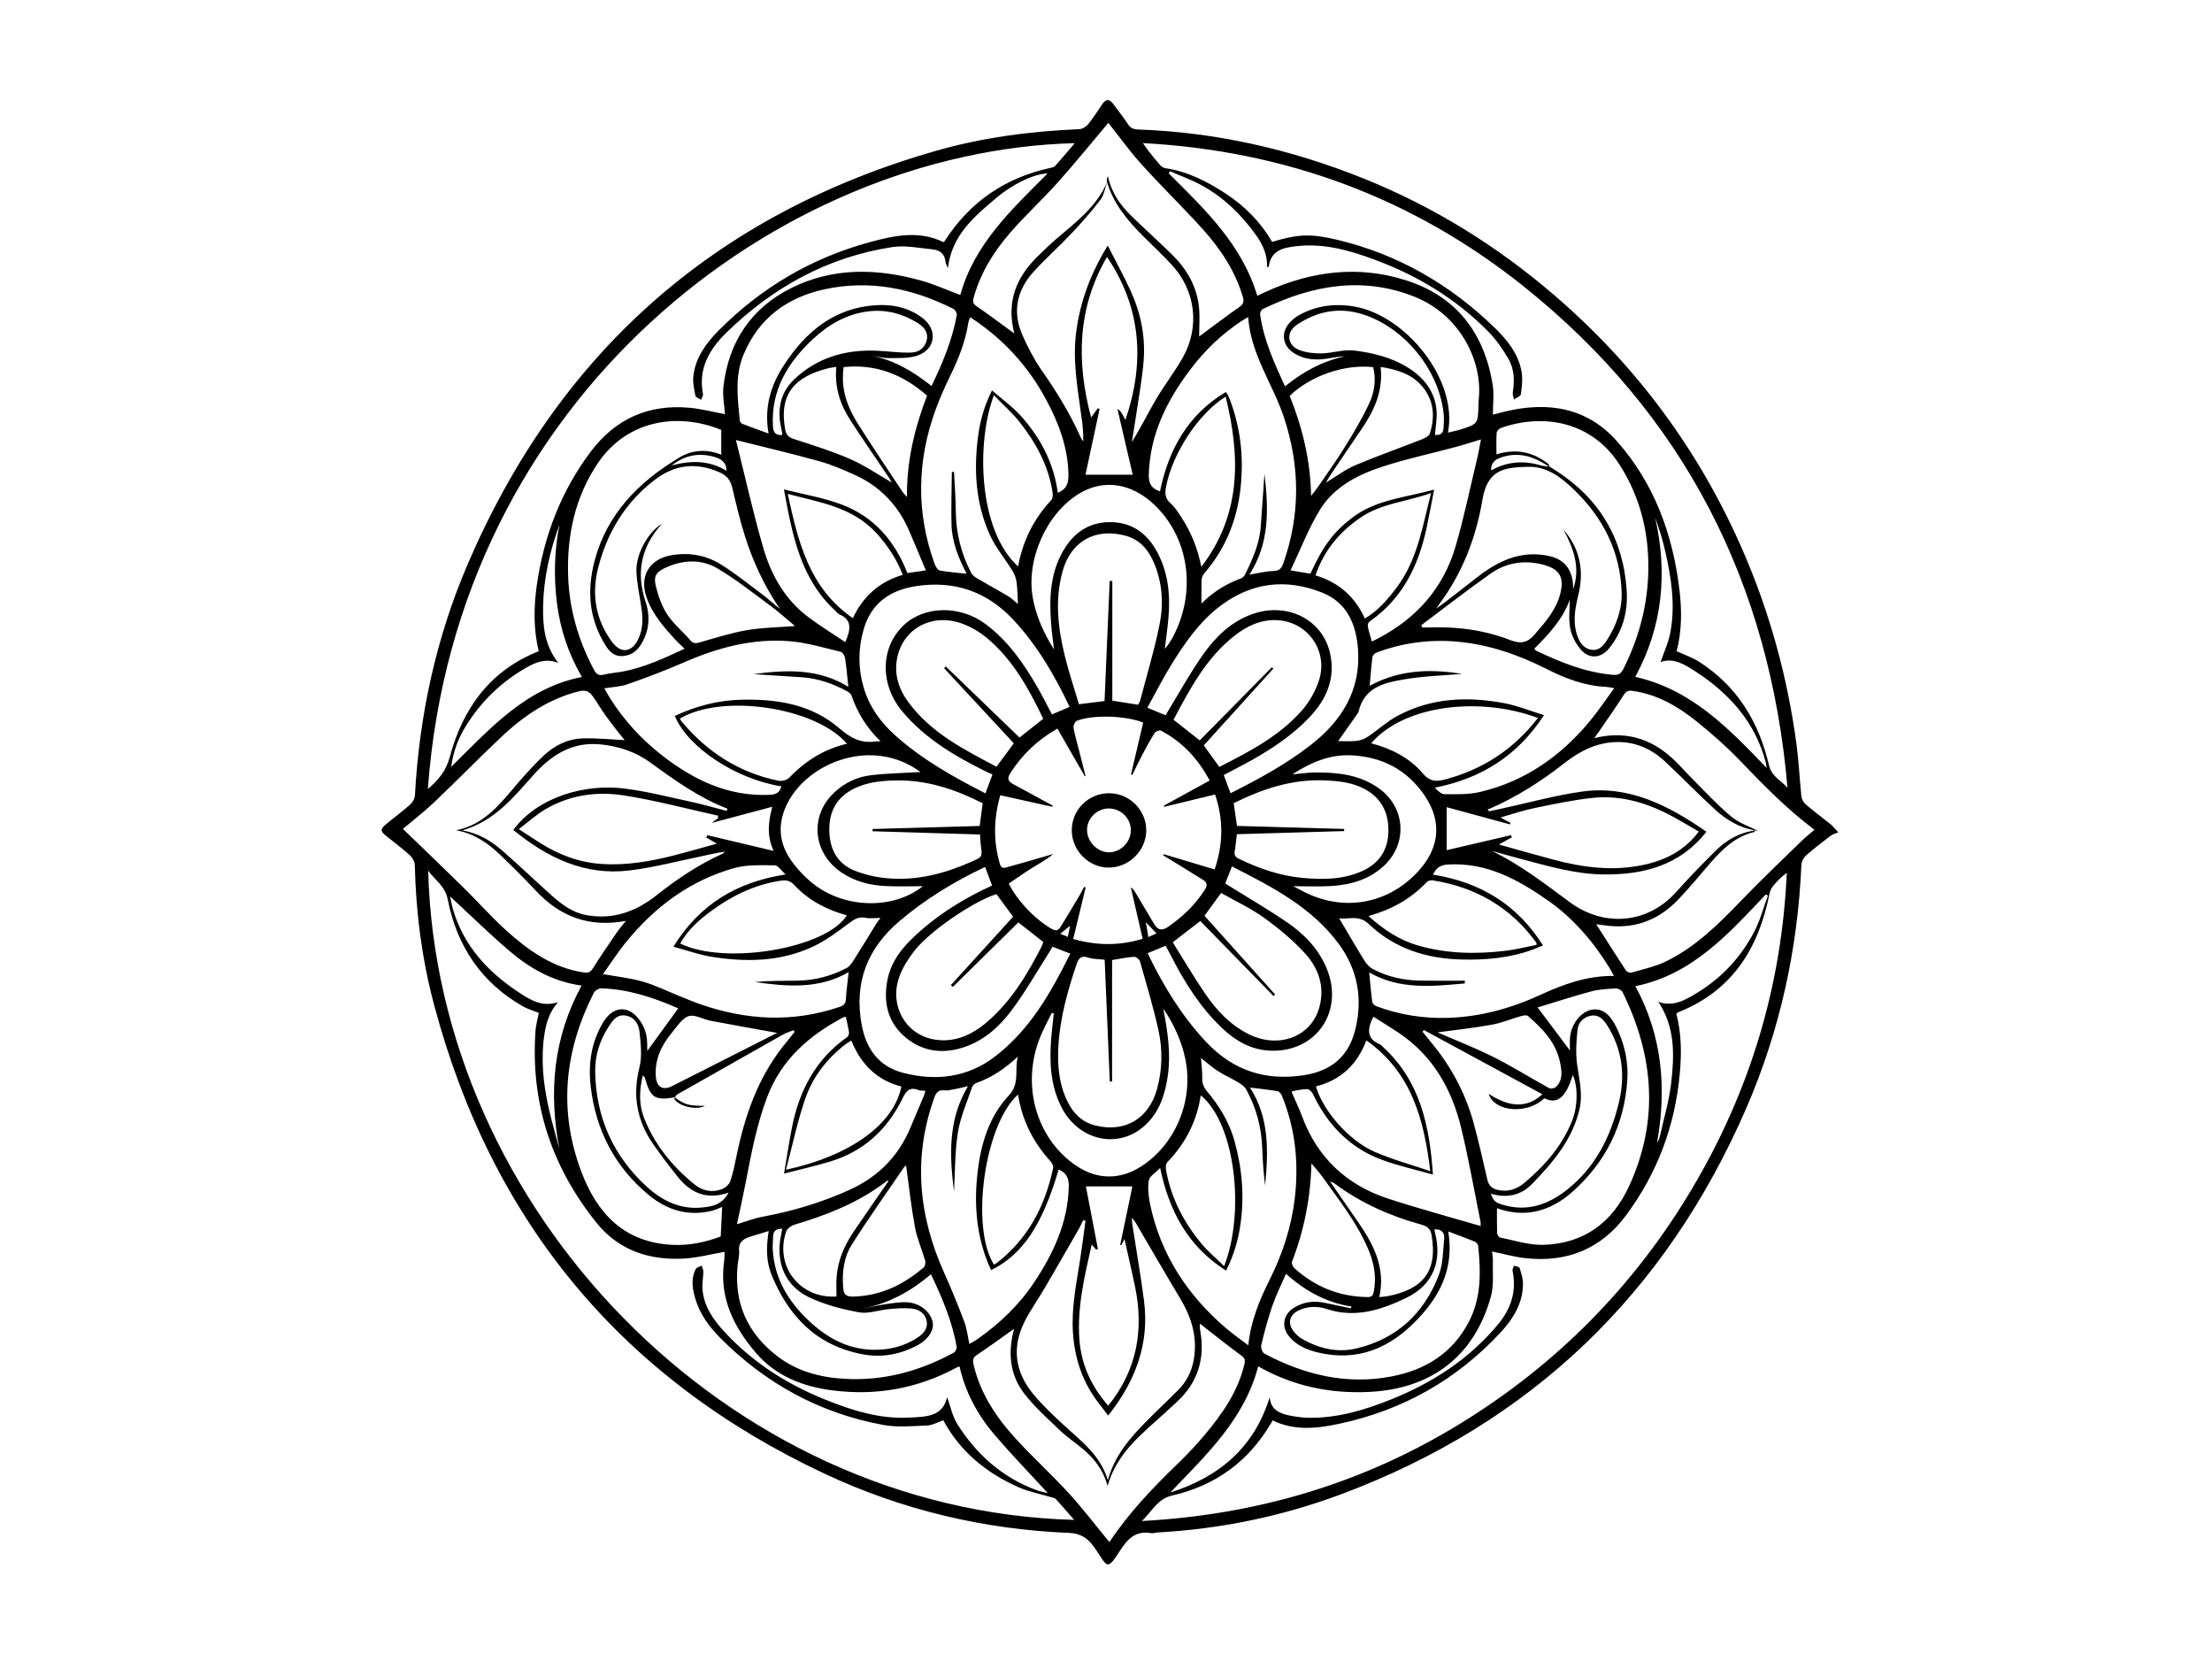 <?xml version="1.0" encoding="UTF-8"?><svg id="a" xmlns="http://www.w3.org/2000/svg" viewBox="0 0 800 600.7"><path d="M664.86,301.01c-1.06,.42-1.96,.58-2.61,1.08-3.06,2.33-6.14,4.67-9.03,7.21-.89,.78-1.67,2.21-1.72,3.37-1.32,30.52-7.76,59.96-19.88,87.93-29.15,67.25-77.97,114.16-146.79,139.82-21.22,7.91-43.25,12.45-65.91,13.72-.92,.05-1.86,.4-2.73,.25-5.49-.95-8.4,2.12-11.11,6.34-4.66,7.27-4.54,5.94-8.46,.04-2.48-3.72-4.78-6.24-10.15-6.46-30.69-1.28-60.23-8.28-88.03-21.3-73.53-34.42-120.61-91.23-141.45-169.66-4.39-16.5-6.59-33.41-6.97-50.53-.03-1.23-.89-2.74-1.83-3.59-2.71-2.46-5.67-4.65-8.53-6.95-2.15-1.72-2.19-2.43,0-4.26,2.82-2.35,5.8-4.51,8.53-6.95,.92-.82,1.81-2.2,1.87-3.37,1.57-28.98,7.65-57.04,19.07-83.64,32.78-76.39,89.15-126.47,169.19-149.47,16.97-4.88,34.42-7.13,52.07-7.89,1.11-.05,2.48-.94,3.22-1.86,1.84-2.27,3.4-4.77,5.06-7.2,1.24-1.82,2.51-1.99,3.88-.14,1.79,2.44,3.69,4.81,5.34,7.33,.91,1.38,1.91,1.93,3.56,1.99,28.3,.97,55.49,7.19,81.7,17.72,25.39,10.2,48.34,24.44,69.08,42.29,29.69,25.54,52.4,56.25,68.03,92.14,9.81,22.52,16.25,46.01,19.49,70.35,.82,6.17,1.09,12.42,1.75,18.62,.11,1.02,.74,2.23,1.53,2.9,2.92,2.5,6.02,4.8,9.03,7.22,.68,.54,1.22,1.26,2.81,2.94Zm-420.76,95.78c-7.24,1.26-8.84,.22-10.88-7.05-.08-.28-.41-.49-.73-.87-1.3,5.33-1.48,10.46,.43,15.36,3.79,9.69,10.22,17.5,18.2,24.03,2.83,2.32,6.3,3.1,9.82,1.81,1.26-.46,2.71-1.66,3.14-2.85,1.06-2.99,1.66-6.16,2.31-9.29,2.93-14.2,7.53-27.69,16.6-39.29,1.44-1.85,2.93-3.66,4.39-5.49l-.4-.62c-1.29,.53-2.65,.93-3.85,1.61-12.75,7.18-25.48,14.39-38.2,21.62-.38,.21-.59,.71-.88,1.08l.06-.04Zm316.22-228.03c-1.02-.6-2.02-1.24-3.06-1.81-4.82-2.62-9.81-3.32-15.02-1.28-1.95,.76-3,2.12-2.97,4.45,5.85-3.27,11.78-3.66,17.94-1.84,1.01,.3,2.12,.29,3.18,.43,.8,.51,1.61,1.01,2.4,1.52,15.82,10.19,24.37,24.74,25.53,43.46,.47,7.6-1.5,14.77-6.41,20.81-2.94,3.61-7.22,3.89-10.21,.37-1.81-2.13-3.3-4.95-3.81-7.67-.65-3.49-.16-7.2-.16-10.34-2.38,6.77-7.44,12.39-12.81,17.69,.27,.38,.34,.59,.48,.66,8.86,4.25,17.88,7.93,27.84,8.81,2.16,.19,3.02-.39,3.92-2.19,5.22-10.46,8.35-21.44,8.9-33.16,.69-14.6-2.44-28.29-10.31-40.61-10.07-15.76-27.72-18.66-42.87-13.32-.68,.24-1.55,1.12-1.59,1.75-.18,2.62-.08,5.25-.08,7.81,6.95-2.13,13.04-1.04,18.84,3.52,.21,.16,.19,.61,.26,.94Zm-159.94-102.97c-.04-.27-.12-.53-.1-.79,.02-.27,.14-.53,.39-1.38,1.32,6.1,4.45,10.48,8.35,14.31,4.91,4.82,10.06,9.39,14.96,14.22,5.29,5.22,8.89,11.46,9.65,18.96,.36,3.56,.06,7.18,.06,10.58,4.9-3.62,9.61-7.24,14.47-10.62,1.58-1.1,1.86-1.99,1.31-3.81-2.81-9.34-8.06-17.27-14.47-24.38-7.19-7.97-14.91-15.45-22.11-23.41-4.41-4.88-8.25-10.26-12.05-15.04-5.99,7.08-11.91,14.41-18.18,21.43-5.62,6.29-11.88,12.01-17.39,18.38-5.96,6.89-10.75,14.58-13.17,23.56-.43,1.6,0,2.2,1.25,3.05,3.71,2.52,7.29,5.23,10.92,7.87,.67,.49,1.35,.97,2.56,1.84-2.94-11.48,.75-20.29,8.4-27.8,2.36-2.31,4.73-4.62,7.25-6.75,6.97-5.91,14.27-11.5,17.98-20.29-.81,2.22-1.16,4.78-2.52,6.58-3.25,4.29-6.86,8.33-10.55,12.25-4.47,4.74-9.39,9.05-13.73,13.89-6.04,6.73-7.58,14.56-3.8,22.94,1.95,4.32,4.13,8.61,6.84,12.48,5.44,7.76,10.33,15.78,14.2,24.43,.21,.48,.57,.89,.86,1.33,.1-2.9-.19-5.62-.56-8.33-1.38-10.35-3.36-20.63-1.99-31.18,1.45-11.17,5.31-21.39,11.42-31.31,2.83,5.57,5.69,10.76,8.17,16.13,3.7,8.03,5.5,16.55,4.82,25.37-.49,6.37-1.67,12.69-2.6,19.03-.51,3.51-1.12,7.02-1.68,10.52,3.22-5.12,5.76-10.38,8.72-15.4,3.02-5.13,6.7-9.87,9.64-15.03,6.33-11.09,4.74-24.28-3.88-33.62-3.3-3.57-6.86-6.9-10.3-10.33-5.69-5.68-10.82-11.74-13.15-19.66Zm234.51,234.54c-5.7-.97-10.51-3.81-14.66-7.61-6.08-5.58-11.83-11.52-17.84-17.17-6.09-5.74-13.34-8.26-21.69-6.83-5.73,.98-10.66,3.91-15.15,7.42-8.19,6.41-16.89,11.93-26.4,16.15-.37,.16-.76,.26-1.14,.39l.55,.69c1.32-.28,2.65-.55,3.97-.84,9.82-2.13,19.55-4.84,29.47-6.26,17.27-2.47,31.61,5.14,45.16,14.49-9.67,12.28-22.84,15.65-37.5,15.44-9.91-.14-19.31-2.89-28.77-5.38-3.8-1-7.57-2.07-11.36-3.12,10.29,4.96,19.16,11.86,28.22,18.55,12.54,9.25,28.27,7.71,38.44-3.67,4.58-5.13,9.38-10.07,14.27-14.91,3.98-3.94,8.7-6.69,14.41-7.36-.19,.2-.34,.53-.56,.58-6.88,1.69-11.59,6.37-16.01,11.5-3.77,4.38-7.46,8.85-11.46,13.02-6.73,7-14.98,10.35-24.78,9.41-1.65-.16-3.28-.41-4.77-.61,3.64,5.69,7.15,11.24,10.76,16.73,.33,.5,1.41,.94,1.95,.78,4.2-1.23,8.58-2.15,12.48-4.04,10.73-5.22,19.07-13.5,27.25-22.01,7.11-7.4,14.57-14.47,21.92-21.65,1.4-1.37,2.96-2.57,4.58-3.95-9.94-7.47-18.33-16.05-26.66-24.73-5.07-5.28-10.59-10.18-16.32-14.74-6.7-5.33-14.07-9.57-22.84-10.77-1.67-.23-2.35,.2-3.21,1.55-2.81,4.39-5.82,8.65-8.77,12.96-.47,.69-.98,1.37-1.85,2.57,10.91-2.67,19.91-.05,27.69,6.8,2.82,2.48,5.24,5.39,7.9,8.05,4.61,4.59,9.02,9.42,14.01,13.56,2.86,2.38,6.67,3.61,9.73,5.19-.05-.01-.55-.11-1.05-.2Zm-480.04,14.45c3.17,122.12,107.57,231.45,233.64,234.83-2.33-2.66-4.44-5.14-6.64-7.53-.38-.41-1.12-.5-1.72-.68-3.92-1.18-8.02-1.95-11.74-3.59-11.7-5.16-21.19-12.96-27.23-24.21-2.03,.68-3.91,1.79-5.83,1.87-5.28,.21-10.72,.75-15.85-.19-22.92-4.19-42.52-14.93-58.94-31.41-4.16-4.17-7.62-8.93-9.22-14.77-.94-3.42-1.43-6.87,.29-10.17,.33-.63,1.41-.86,2.14-1.27,.22,.75,.64,1.5,.63,2.25-.03,2-.47,4.02-.34,6.01,.42,6.52,4.06,11.5,8.29,16.03,10.18,10.92,22.48,18.7,36.28,24.23,9.67,3.88,19.56,7,30.1,6.44,5.73-.31,12.26-.08,13.83-7.41,1.17,3.17,1.88,6.91,3.78,9.91,6.95,10.96,16.3,19.25,28.67,23.78,1.27,.46,2.62,.68,3.96,1.02-6.51-7.09-13.01-13.8-19.09-20.88-6.19-7.21-10.72-15.44-12.83-24.92-.47,.16-.72,.22-.94,.33-14.07,7.65-29.09,10.35-44.91,8.34-10.81-1.37-20.61-5.15-27.91-13.71-8.07-9.46-13.2-20-11.39-32.92,.17-1.21,.12-2.46,.17-3.48-5.08,.88-9.82,2.15-14.62,2.43-12.48,.72-23.63-2.94-31.62-12.85-16.3-20.2-23.98-43.37-22.14-69.44,.16-2.22,.8-4.41,1.2-6.56-2.02-.81-4-1.36-5.73-2.34-15.15-8.61-23.94-21.94-27.22-38.72-.95-4.86-4.44-6.71-7.09-10.41Zm-.12-29.45c3.98-3.38,6.61-6.61,8.01-11.82,4.68-17.38,14.49-31.03,32.08-38.02-1.87-7.88-1.83-15.89-.67-23.93,2.56-17.71,8.74-33.99,19.57-48.33,8.95-11.85,20.96-17.15,35.74-15.77,4.22,.39,8.37,1.5,12.73,2.31-.22-3.33-.92-6.66-.56-9.87,1.81-16.23,10.06-28.52,24.56-35.75,15.04-7.5,31.02-7.16,46.94-2.69,4.79,1.35,9.37,3.42,14.18,5.21,5.07-18.42,18.56-30.9,31.57-43.94-4.71,.09-12.35,3.58-18.73,8.98-7.92,6.7-15.96,13.44-17.32,25.24-.41-1.01-.82-1.58-.86-2.17-.2-2.89-2-4.33-4.58-4.59-4.89-.48-9.95-1.57-14.7-.84-23.39,3.6-43.19,14.55-60.02,30.98-6.16,6.01-10.19,12.98-8.44,22.11,.12,.65-.43,1.42-.67,2.14-.71-.48-1.94-.86-2.05-1.45-.46-2.38-1.03-4.88-.74-7.24,.81-6.69,4.66-11.88,9.24-16.48,15.32-15.4,33.5-26.11,54.44-31.81,8.78-2.39,17.85-4.41,26.76-.04,.16-.13,.34-.22,.44-.37,9-14.06,21.68-22.82,37.96-26.41,.7-.15,1.57-.3,2-.77,2.36-2.61,4.6-5.32,7.1-8.24-107.1,2.76-223.7,91.88-233.97,233.57ZM454.72,106.97c1.31-.62,2.37-1.14,3.44-1.62,16.2-7.31,32.97-9.43,50.05-4.08,18.41,5.76,28.56,19.02,31.63,37.8,.57,3.46,.08,7.09,.08,10.85,1.45-.36,3.01-.77,4.58-1.15,15.38-3.67,29.54-1.38,40.3,10.79,13.5,15.26,20.23,33.74,22.61,53.85,.89,7.49,.83,14.97-1.03,22.06,2.86,1.33,5.67,2.27,8.1,3.82,13.82,8.82,21.67,21.84,25.31,37.48,.96,4.14,4.4,5.42,6.68,8.1-6.36-73.86-37.31-134.85-95.41-181.31-40.21-32.15-86.38-49.04-137.73-51.82,2.01,2.93,4.14,5.55,6.37,8.1,.44,.5,1.21,.91,1.87,1,7.98,1.17,14.95,4.76,21.58,9.07,7,4.55,12.76,10.36,16.93,17.57,9.25-2.84,14.04-3.05,23.63-.75,22.02,5.27,40.9,16.24,57.04,31.96,4.42,4.31,8.31,9.21,9.51,15.47,.51,2.69,.15,5.61-.2,8.38-.09,.73-1.63,1.28-2.51,1.91-.16-.89-.57-1.83-.43-2.67,.71-4.29,.52-8.54-1.72-12.28-2.01-3.35-4.28-6.67-7-9.45-11.66-11.91-25.6-20.34-41.18-26.13-9.08-3.37-18.3-6-28.15-4.92-4.76,.52-9.41,1.36-10.21,7.42,0,.07-.31,.1-.64,.19,.24-4.38-1.49-8.1-3.9-11.5-5.28-7.41-11.69-13.69-19.7-18.09-3.66-2.01-7.65-3.42-11.49-5.11l-.45,.78c12.99,12.95,26.43,25.58,32.02,44.24Zm.34,387.1c-5.08,19.3-18.91,32.11-31.81,45.65,17.6-5.59,30.35-16.22,35.96-34.49,.33,4.71,3.87,6.06,7.85,6.77,2.07,.37,4.18,.66,6.27,.69,10.36,.14,20.08-2.76,29.56-6.55,15.13-6.05,28.51-14.67,38.98-27.34,4.6-5.56,6.7-11.92,5.17-19.21-.12-.57,.31-1.26,.48-1.9,.71,.26,1.9,.37,2.05,.81,.61,1.87,1.26,3.85,1.24,5.79-.05,7.03-3.58,12.67-8.13,17.57-15.87,17.09-35.36,28.06-58.12,32.95-8.04,1.73-16.3,2.73-24.3-1.18-.19,.35-.36,.65-.53,.95-8.13,13.88-20.15,22.63-35.71,26.19-5.43,1.24-7.24,5.61-11.05,9.25,41.76-2.26,79.89-13.64,114.88-35.05,35.09-21.47,63.25-49.95,84.22-85.33,20.8-35.09,32.34-73.06,34.14-114-2.01,1.44-3.61,3.1-5.05,4.88-.59,.73-1.01,1.72-1.2,2.65-3.91,19.68-13.4,35.05-32.84,42.81-.31,.12-.57,.38-.86,.59,1.87,7.12,1.92,14.22,1.28,21.4-1.68,18.99-8.1,36.2-19.43,51.47-9.08,12.24-21.51,17.24-36.58,15.51-3.94-.45-7.8-1.55-11.92-2.4,.12,1.25,.35,2.34,.31,3.41-.14,4.28,.42,8.78-.7,12.81-5.98,21.68-21.58,33.51-44.1,34.57-14.12,.67-27.5-2.1-40.09-9.26Zm-41.59-232.76c-6.23-2.57-18.32-2.93-24.06-.65-.64,.25-1.27,1.7-1.15,2.47,.43,2.6,1.21,5.15,1.86,7.71,.83,3.27,1.66,6.54,2.49,9.81l-.28,.05c-3.29-5.73-6.59-11.46-9.9-17.23-7.37,4.2-12.73,9.45-16.95,15.97-1.39,2.15-.91,3.15,1.11,4.2,3.57,1.86,7.07,3.85,10.61,5.77,1.18,.65,2.38,1.28,3.56,1.92l-.23,.4c-6.2-1.38-12.4-2.76-18.77-4.17-2.43,8.63-2.53,16.71-.14,24.85,.44,1.51,1.22,1.59,2.44,1.23,2.19-.64,4.4-1.22,6.59-1.85,3.44-.99,6.87-1.99,10.31-2.99-2.55,2.13-5.38,3.62-8.08,5.3-2.76,1.72-5.41,3.63-8.04,5.41,3.17,6.44,9.98,13.34,15.69,16.47,1.63,.9,2.42,.2,3.13-.95,2.26-3.66,4.46-7.35,6.66-11.05,.64-1.07,1.19-2.2,1.78-3.3l.53,.28c-1.48,6.12-2.95,12.23-4.49,18.58,8.39,2.43,16.67,2.5,25.12-.05-1.47-6.38-2.88-12.5-4.29-18.62,.9,.59,1.36,1.35,1.81,2.12,2.2,3.69,4.4,7.38,6.59,11.07,1.3,2.18,2.68,2.74,5.07,1.1,5.29-3.64,9.79-7.94,13.27-13.37,1.14-1.77,.85-2.74-.8-3.74-3.05-1.85-6.07-3.76-9.1-5.63-1.7-1.05-3.42-2.08-5.13-3.12l.23-.41c6.07,1.82,12.13,3.65,18.38,5.52,3.12-9.18,3.23-18.04,.16-27.11-6.36,1.54-12.37,3-18.37,4.45l-.14-.43c5.43-2.97,10.86-5.95,16.55-9.06-4.27-7.99-9.94-14-17.6-18.06-.5-.27-1.94,.28-2.3,.85-1.66,2.62-3.13,5.37-4.58,8.11-1.23,2.33-2.34,4.72-3.51,7.08l-.45-.2c1.45-6.21,2.91-12.42,4.39-18.74Zm-152.64-105.86c-16.12-6.56-34.26-3.28-44.58,11.99-8.29,12.27-11.25,26.15-10.78,40.76,.39,11.88,3.59,23.09,9.14,33.62,.85,1.61,1.56,2.7,3.71,2.15,2.38-.61,4.88-.73,7.31-1.21,7.65-1.51,14.62-4.77,21.97-8.18-1.3-1.24-2.34-2.14-3.26-3.14-4.27-4.68-8.45-9.39-10.56-15.58-2.52-7.41,.97-13.51,8.59-14.99,6.53-1.26,12.72-.23,18.25,3.18,5.2,3.21,9.99,7.09,14.9,10.76,2.27,1.7,4.39,3.61,6.57,5.42-5.57-8.15-9.68-16.91-12.62-26.19-1.85-5.83-3.25-11.81-4.66-17.77-.63-2.65-1.99-4.31-4.47-5.42-8.5-3.81-16.36-2.89-23.71,2.79-10.42,8.05-16.89,18.68-20.2,31.28-2.57,9.75-1.14,18.96,4.88,27.15,3.3,4.49,7.32,3.87,9.65-1.23,1.62-3.55,1.57-7.29,1.02-11.06-.65-4.42-1.68-8.84-1.81-13.28-.19-6.15,4.23-14.1,9.17-17.05-7.74,8.65-9.29,17.92-5.82,28.29,1.38,4.13,1.42,8.5-.33,12.67-1.49,3.54-3.69,6.48-7.85,6.82-3.98,.32-5.78-2.74-7.39-5.64-4.98-8.95-5.53-18.45-3.05-28.22,4.41-17.41,16.03-29.07,30.85-37.96,4.72-2.83,10.02-3.05,15.1-.97v-8.99Zm-34.93,112.18c-1.49-1.87-3.13-3.83-4.65-5.87-1.54-2.05-3.06-4.13-4.43-6.3-4.17-6.62-4.14-6.64-11.66-4.24-.61,.19-1.2,.45-1.8,.68-8.36,3.2-15.47,8.39-21.9,14.45-8.21,7.74-16.09,15.83-24.27,23.61-3.75,3.57-7.88,6.74-11.47,9.78,7.33,7.09,14.67,14.1,21.92,21.23,5.23,5.14,10.1,10.68,15.54,15.58,8.03,7.23,16.74,13.4,27.87,15.1,1.77,.27,2.53-.13,3.46-1.61,2.81-4.5,5.84-8.85,8.84-13.24,.79-1.15,1.74-2.2,3.03-3.8-13.5,2.52-23.96-1.66-32.67-10.99-4.13-4.42-8.43-8.7-12.81-12.89-4.47-4.28-9.46-7.76-15.96-8.88,10.54-2.04,16.32-10.06,22.66-17.42,2.81-3.26,5.74-6.45,8.85-9.42,4.03-3.84,8.91-6.27,14.52-6.4,4.9-.11,9.82,.39,14.93,.63Zm166.69,173.81l-.85-.21c-.52,1.05-.98,2.14-1.56,3.16-4.09,7.13-8.19,14.26-12.34,21.36-2.4,4.1-5.19,8-7.32,12.24-4.62,9.2-3.42,18.04,2.99,25.91,3.4,4.17,7.4,7.89,11.36,11.56,6.11,5.66,13.01,10.62,15.8,19.77,2.56-9.17,8.2-15.44,14.14-21.47,3.73-3.79,7.64-7.41,11.38-11.19,2.98-3,4.79-6.65,5.54-10.83,1.45-8.11-.78-15.35-4.93-22.25-5.46-9.09-10.75-18.28-16.12-27.42-.26-.45-.63-.83-1.33-1.76,.08,1.22,.07,1.77,.15,2.3,1.42,9.22,3.03,18.42,4.24,27.67,2.06,15.74-3.18,29.3-12.96,41.62-1.11-1.47-2.12-2.86-3.19-4.21-5.93-7.49-8.86-16.05-9.53-25.55-.64-9.08,1.2-17.87,2.59-26.72,.73-4.64,1.3-9.31,1.94-13.97Zm-41.72-326.75c-.32,.94-.58,1.44-.66,1.97-1.02,6.68-3.44,12.86-6.39,18.9-2,4.11-3.89,8.3-5.45,12.59-6.76,18.58-7.1,37.25-.29,55.91,.32,.89,1.1,2.11,1.84,2.25,3.12,.57,6.31,.79,9.68,1.17-2.95-5.66-5.32-11.51-5.48-17.92-.16-6.3,.07-12.61,.13-18.92l.78,.02c.23,4.76,.62,9.53,.65,14.29,.06,7.86,1.96,15.22,5.53,22.16,.44,.87,1.41,1.57,2.29,2.09,3.69,2.18,7.46,4.21,11.14,6.41,1.25,.75,2.3,1.82,3.5,2.79-.15-2.82-.14-5.4-.48-7.92-.19-1.41-.76-2.88-1.51-4.1-2.68-4.36-6.07-8.36-8.16-12.97-5.13-11.31-5.85-23.35-4.27-35.55,.72-5.53,2.16-10.89,5.05-16.68,3.72,3.24,7.46,5.91,10.46,9.25,7.11,7.9,11.9,17.07,13.35,27.79,3.1-1.3,3.89-3.37,3.84-6.56-.17-9.94-3.58-18.83-8.18-27.35-6.52-12.07-15.53-21.91-27.38-29.61Zm7.58,344.6c-.62-1.44-1.21-2.67-1.68-3.94-3.81-10.28-4.47-20.89-3.19-31.68,1.22-10.21,4.18-19.95,11.25-27.5,4.23-4.52,1.92-9.48,3.32-14.12-4.52,4.22-9.36,7.59-15.09,9.59-.61,.21-1.29,.86-1.49,1.46-1.82,5.43-4.23,10.79-5.13,16.38-1.13,7.02-1,14.25-1.41,21.38-1.64-13-2.22-25.87,5.05-38.08-1.91,.43-3.21,.78-4.53,1.02-1.35,.24-2.73,.62-4.06,.49-2.2-.21-2.95,.85-3.63,2.74-7.72,21.62-5.67,42.63,3.63,63.28,2.62,5.83,5.03,11.76,7.29,17.74,.92,2.43,1.18,5.1,1.8,7.95,1.09-.64,1.96-1.08,2.76-1.63,8.12-5.68,15.23-12.45,20.71-20.7,6.91-10.41,12.11-21.49,12.49-34.38,.1-3.21-.83-5.18-3.66-6.39-5.89,20.08-13.03,30.8-24.45,36.4Zm-140.37-107.05c5.33,.97,10.01,1.45,14.46,2.74,4.46,1.29,8.68,3.39,13,5.13,2.63,1.05,5.24,2.18,7.92,3.1,16.6,5.73,33.29,6.63,50.12,.92,1.54-.52,2.24-1.13,2.34-2.8,.19-3.17,.63-6.32,1.01-9.79-10.79,6.25-22.38,5.22-33.99,3.57,5.12-.48,10.25-.41,15.37-.49,6.33-.1,12.34-1.63,17.92-4.6,1.08-.57,1.89-1.82,2.59-2.91,2.78-4.38,5.46-8.82,8.2-13.24,.35-.56,.78-1.06,1.41-1.92-2.13,0-3.83,.26-5.41-.06-2.43-.49-3.99,.49-5.88,1.89-4.25,3.15-8.56,6.43-13.32,8.63-11.62,5.36-23.99,5.56-36.39,3.59-4.51-.72-8.88-2.31-13.87-3.66,9.6-15.54,23.06-23.38,40.56-26.13-1.49-1.31-2.7-3.28-3.92-3.29-4.91-.05-10.05-.3-14.69,1-15.95,4.47-28.69,14.01-39.08,26.74-2.98,3.65-5.53,7.65-8.35,11.59Zm365.61,.69c-.65-1.21-1.03-2.01-1.5-2.77-5.88-9.57-13.1-18.04-22.28-24.47-10.8-7.57-22.2-13.9-36.22-13.07-3,.18-4.35,1.4-5.42,3.65,16.98,2.72,30.37,10.68,39.78,25.64-1.35,.55-2.25,.93-3.17,1.28-8.54,3.22-17.4,4.02-26.47,3.78-12.66-.35-24.11-4.01-33.32-12.78-3.83-3.65-7.6-1.52-10.77-2.15,2.98,5.02,5.89,10.07,8.95,15.02,.76,1.23,1.78,2.54,3.01,3.21,5.48,3.02,11.47,4.25,17.68,4.34,5.28,.07,10.56,.02,15.83,.02l-.03,1c-11.74,1.03-23.52,2.37-34.56-4,.37,3.82,.63,7.26,1.09,10.68,.08,.6,.9,1.33,1.54,1.57,8.34,3.1,16.99,4.47,25.87,4.19,11.79-.38,22.93-3.49,33.61-8.4,8.2-3.77,16.59-6.84,26.36-6.76Zm-131.84-145.12c3.14-.52,5.82-1.23,8.51-1.31,2.07-.06,3.01-.69,3.7-2.63,6.25-17.58,6.16-35.14,.34-52.81-4.01-12.17-12.07-22.83-12.98-36.41-1.07,.63-1.69,.97-2.29,1.36-7.21,4.74-13.36,10.65-18.54,17.49-8.56,11.28-14.72,23.56-15.12,38.16-.09,3.29,1.08,5.07,4.06,6.02,3.13-15.22,10.13-27.74,23.81-35.93,.33,.47,.53,.67,.64,.91,.31,.66,.62,1.32,.88,2.01,3.57,9.49,4.81,19.22,4.03,29.39-.97,12.59-5.08,23.71-13.36,33.28-.54,.62-.92,1.57-.95,2.38-.11,2.85-.04,5.71-.04,8.52,3.95-3.99,8.74-7.07,14.24-9.07,.61-.22,1.24-.85,1.53-1.45,2.71-5.51,5.21-11.1,5.66-17.35,.46-6.36,.89-12.72,1.34-19.09,1.45,12.56,2,25-5.46,36.52Zm-.38,278.67c.92-9.09,4.15-16.55,7.79-23.86,4.6-9.24,7.78-18.9,9-29.2,1.52-12.8,.25-25.22-4.64-37.19-.27-.67-.94-1.54-1.54-1.64-3.22-.55-6.48-.88-10.01-1.32,7.13,11.07,6.63,23.22,5.47,35.45-.54-4.4-.88-8.84-1.02-13.28-.25-7.65-2.15-14.84-5.83-21.52-.59-1.07-1.83-1.89-2.94-2.56-2.42-1.46-5.04-2.6-7.41-4.13-2.02-1.3-3.82-2.94-5.99-4.65,.19,2.68,.52,4.96,.45,7.24-.06,1.97,.54,3.38,1.81,4.9,4.4,5.23,7.93,11.06,9.8,17.66,2.79,9.89,3.7,20.01,2.24,30.22-.82,5.76-2.41,11.36-5.23,16.87-13.69-8.66-20.55-21.37-23.84-37.12-1.56,1.65-3.84,2.94-4.1,4.55-.47,2.9-.07,6.07,.56,9,3.84,17.87,13.38,32.33,27.09,44.16,2.47,2.13,5.16,4,8.32,6.43Zm-50.24,71.16c6.99-10.54,15.72-19.67,24.84-28.48,3.43-3.31,6.71-6.8,9.76-10.45,6.32-7.55,11.9-15.55,14.23-25.39,.35-1.47,.17-2.2-1.12-3.14-4.43-3.23-8.72-6.66-13.05-10.02-.57-.44-1.13-.92-1.86-1.52-.08,.61-.13,.8-.12,.98,.03,.46,.06,.92,.14,1.37,1.85,10.16-.74,18.87-8.41,25.95-1.48,1.37-2.96,2.74-4.45,4.1-8.3,7.53-17.34,14.47-20.62,26.33-1.5-5.69-4.71-9.85-8.85-13.34-2.73-2.3-5.76-4.28-8.33-6.74-4.49-4.29-9.19-8.48-12.96-13.36-5.31-6.86-5.95-14.95-3.67-23.42-4.61,3.26-8.93,6.44-13.39,9.41-1.4,.93-1.68,1.72-1.31,3.33,2.35,10.33,7.95,18.88,14.88,26.54,6.27,6.93,13.24,13.23,19.55,20.12,5.12,5.59,9.72,11.65,14.74,17.74Zm-82.78-289.57c-5.14-5.01-8.37-10.45-10.51-16.57-.21-.6-.89-1.16-1.48-1.48-5.12-2.75-10.51-4.7-16.37-5.1-5.86-.39-11.71-.77-17.57-1.15,11.84-1.6,23.54-2.1,34.29,4.61-.4-3.71-.67-7.07-1.18-10.4-.13-.85-.92-2.12-1.62-2.29-6.03-1.43-12.06-3.28-18.19-3.8-13.43-1.14-26.12,2.25-38.4,7.61-6.68,2.92-13.53,5.49-20.41,7.92-2.57,.91-5.44,.99-8.45,1.49,.85,1.47,1.45,2.59,2.13,3.67,4.96,7.83,11.15,14.6,18.4,20.3,11.5,9.03,24.14,15.23,39.31,14.54,2.21-.1,3.67-.82,4.18-3.07-16.45-2.6-33.86-14.09-38.52-25.46,7.64-3.57,15.61-5.67,24.08-5.86,12.96-.3,25.38,1.64,35.52,10.42,4,3.46,7.9,5.51,13.15,4.63,.27-.04,.54,0,1.64,0Zm265.38-19.22c-1.42-.23-2.12-.42-2.82-.45-7.66-.35-14.67-2.95-21.4-6.36-10.37-5.26-21.18-9.03-32.85-10.03-9.93-.85-19.55,.47-28.88,3.95-.63,.24-1.44,.99-1.52,1.58-.44,3.49-.69,6.99-1,10.46,12.15-6.64,24.24-5.73,33.51-4.32-6.75,.59-13.84,.78-20.77,1.95-7.15,1.21-14.62,2.7-16.71,11.56-.1,.43-.39,.83-.66,1.2-2.24,3.2-4.5,6.39-6.76,9.6,2.13,0,4.33,.17,6.49-.06,1.41-.15,2.93-.65,4.11-1.44,3.65-2.43,6.93-5.5,10.76-7.57,12.15-6.57,25.22-7.14,38.47-4.69,4.82,.89,9.46,2.8,14.62,4.38-9.72,14.84-22.84,22.93-39.51,26.23,1.08,1.04,2.29,2.35,3.5,2.35,4.29,.01,8.71,.17,12.84-.8,16.11-3.77,29.03-12.8,39.53-25.37,3.14-3.76,5.87-7.87,9.06-12.2Zm-18.42-57.39c.62,.78,1.28,1.52,1.84,2.33,4.63,6.59,5.43,13.81,3.55,21.49-1.23,5.02-2.13,10.08-.15,15.12,.91,2.3,2.37,4.25,5.02,4.59,2.66,.34,4.22-1.48,5.48-3.46,3.36-5.28,5.54-11.03,5.34-17.32-.47-14.65-6.63-26.83-17.02-36.92-4.71-4.57-9.9-8.72-16.98-8.49-8.32,.26-14.48,.82-16.34,11.88-2.31,13.71-7.26,26.64-15.74,37.94-.34,.45-.61,.95-.91,1.43,5.28-3.81,10.22-7.87,15.31-11.75,7.2-5.49,15.01-9.13,24.45-7.44,5.47,.98,8.46,3.65,9.46,8.87,.21,1.08,.18,2.21,.26,3.31,2.67-7.83,.12-14.68-3.55-21.6Zm-302.55,101.81l.19-.85c-10.2-3.93-18.98-10.23-27.71-16.59-5.41-3.94-11.47-5.97-18.07-6.64-10.22-1.04-17.74,3.7-24.26,10.97-7.19,8.01-13.93,16.65-25.78,20.11,6.19,1.15,10.55,3.96,14.48,7.38,6.08,5.3,11.91,10.9,17.93,16.27,3.57,3.19,7.45,6.06,12.28,6.97,9.56,1.79,17.94-1.15,25.37-7.03,7.43-5.88,15.21-11.15,23.87-15.07,.41-.18,.74-.53,1.11-.8-3.17,.35-6.16,1.16-9.18,1.78-8.5,1.75-16.94,3.98-25.53,5.01-16.22,1.95-29.74-4.7-41.94-14.68,9.21-12.23,26.21-16.63,39.89-14.99,8.14,.98,16.15,3.05,24.18,4.78,4.43,.96,8.79,2.23,13.18,3.36Zm148.74-38.42c.26-.51,.64-1.04,.79-1.64,2.4-9.18,5.17-18.29,7.02-27.59,1.46-7.33,.97-14.81-1.98-21.89-2.03-4.88-5.15-8.64-10.5-10.05-10.9-2.87-19.66,2.09-22.65,12.94-2.84,10.3-1.66,20.56,.86,30.7,1.46,5.89,3.4,11.67,5.07,17.34,3.58-.45,6.47-.8,9.26-1.15,.62-14.52,1.24-28.97,1.86-43.41h.95v43.27c3.42,.54,6.29,.99,9.32,1.46Zm-12.09,92.2c-2.06-.25-4.16-.18-6.02-.8-2.53-.83-3.41,.32-4.11,2.38-3.23,9.56-5.97,19.24-6.58,29.36-.42,6.91,.09,13.76,3.17,20.13,2.12,4.38,5.27,7.67,10.2,8.88,10.71,2.64,19.32-2.44,22.29-13.22,1.94-7.03,2.06-14.22,.51-21.24-1.85-8.36-4.32-16.58-6.66-24.83-.21-.75-1.43-1.76-2.12-1.72-2.52,.15-5.02,.7-7.99,1.17v43.95h-.83c-.61-14.61-1.23-29.24-1.85-44.05Zm-39.15-23.73c-8.39,2.65-24.41,13.58-29.88,20.78-2.13,2.8-4.1,5.92-5.27,9.21-3.65,10.31,2.32,20.88,12.75,22.6,7.26,1.19,13.51-1.64,18.94-6.28,8.74-7.47,14.55-17.09,19.72-27.17,.32-.62,.51-1.3,.7-1.82-3.11-2.44-6.04-4.74-9.02-7.09-7.94,7.82-15.83,15.59-23.71,23.36l-.69-.68c7.48-8.23,14.96-16.45,22.49-24.73-2.03-2.77-4.02-5.48-6.01-8.19Zm63.77,17.41c3.91,6.23,7.57,12.47,11.63,18.44,4.21,6.18,9.26,11.62,16.17,14.95,10.72,5.16,22.28,.71,25.21-9.79,2.09-7.49-.25-14.2-5.17-19.59-4.4-4.82-9.56-9.08-14.88-12.9-4.83-3.47-10.32-6.02-15.46-8.94l-6.01,8.26c8.61,9.59,17.09,19.03,25.57,28.48l-.58,.56c-8.87-9.08-17.73-18.16-26.51-27.15-3.45,2.66-6.47,5-9.97,7.7Zm-82.71-99.11l.64-.62c8.88,8.56,17.77,17.13,26.66,25.7,2.86-2.26,5.65-4.46,8.59-6.78-5.24-10.85-10.96-21.39-20.42-29.25-2.63-2.18-5.76-4.02-8.96-5.18-10.64-3.86-21.04,1.59-23.37,12.04-1.34,6.02,.36,11.47,3.92,16.32,8.2,11.18,20.16,17.19,31.93,23.41l6.25-8.46c-8.51-9.17-16.87-18.18-25.23-27.19Zm99.55,35.71c10.86-5.5,21.55-11.07,29.68-20.19,2.78-3.12,5.07-7.07,6.36-11.04,3.4-10.45-3.71-20.91-14.57-21.81-6.02-.49-11.3,1.94-15.97,5.6-10.25,8.04-16.13,19.24-22.05,30.37,3.18,2.51,6.16,4.86,9.48,7.48,8.76-8.88,17.43-17.67,26.1-26.46l.52,.5c-8.35,9.22-16.71,18.44-25.15,27.76,1.73,2.41,3.54,4.92,5.6,7.78Zm77.27,147.41c-6.38-1.81-12.47-3.16-18.29-5.28-11.69-4.27-19.74-12.61-25.06-23.75-.38-.81-1.36-1.87-2.08-1.87-1.86-.02-3.72,.48-5.5,.76-.07,.29-.13,.39-.11,.45,1.23,2.86,2.6,5.66,3.68,8.57,5.56,15.04,16.15,24.91,31.22,29.84,10.97,3.58,22.14,6.58,33.38,9.88,0-.56,.07-1-.01-1.41-2.28-11.29-4.27-22.64-6.96-33.83-3.37-14.02-10.09-26.1-22.37-34.42-3.13-2.12-6.36-4.08-9.44-6.04-2.24,4.41-2.55,7.99,2.43,10.05,.32,.13,.55,.47,.83,.72,13.65,12.3,17.06,28.63,18.28,46.33Zm-234.68-.34c.96-5.64,1.77-11.05,2.81-16.42,2.6-13.42,8.5-24.86,19.98-32.92,.44-.31,.78-1.19,.7-1.74-.27-1.88-.74-3.73-1.14-5.61-.37,.07-.67,.05-.9,.17-12.43,6.56-22.47,15.33-27.6,28.93-3.74,9.92-5.68,20.23-7.67,30.57-.98,5.08-2.12,10.14-3.21,15.31,3.25-.97,6.14-2.11,9.14-2.67,11.02-2.07,21.68-5.2,31.88-9.9,10.22-4.7,17.5-12.15,21.8-22.54,1.57-3.8,3.22-7.57,4.81-11.36,.22-.53,.33-1.12,.52-1.79-.96-.08-1.75,.03-2.41-.23-3.21-1.27-4.5,.21-5.89,3.06-5.52,11.31-14.19,19.24-26.41,22.85-5.31,1.57-10.72,2.81-16.42,4.28Zm163.77-122.72c-.28,2.27-.44,4.19-.77,6.08-.27,1.52,.27,2.22,1.68,2.89,7.33,3.49,14.92,6.12,23.03,6.83,7.35,.65,14.68,.6,21.59-2.59,6.12-2.82,9.19-7.75,9.28-14.37,.1-6.63-2.54-11.93-8.57-15.18-4.47-2.41-9.37-2.92-14.35-3.14-11.88-.53-22.68,3.1-33.03,8.23,.42,2.91,.8,5.6,1.18,8.23,12.99,.37,25.88,.73,38.77,1.1l-.02,.77c-12.91,.38-25.82,.75-38.8,1.13Zm26.58-94.21c4.8-10.45,8.57-15.26,15.21-20.31,8.61-6.55,19.13-7.21,29.56-10.11-.99,5.01-1.81,9.58-2.79,14.11-2.95,13.57-8.74,25.42-20.58,33.58-.43,.3-.73,1.25-.62,1.8,.34,1.76,.91,3.48,1.45,5.45,.96-.48,1.76-.87,2.54-1.28,13.7-7.24,23.32-18.08,27.7-32.97,3.07-10.42,5.25-21.09,7.79-31.66,.58-2.42,.99-4.88,1.45-7.18-3.33,1-6.34,1.99-9.4,2.8-8.47,2.27-17.08,4.12-25.42,6.78-9.38,2.99-18.31,7.37-23.58,16.11-4.08,6.75-6.94,14.24-10.47,21.67,2.71,.45,4.86,.81,7.18,1.2Zm-119.49,94.29c-13.14-.4-25.99-.79-38.84-1.17v-.81c12.88-.37,25.77-.73,38.73-1.1,.37-2.77,.72-5.46,1.09-8.22-10.01-5.06-20.32-8.52-31.62-8.24-5.16,.13-10.25,.61-14.96,2.98-6.23,3.13-9.02,8.25-8.89,15.16,.12,6.8,2.94,12.02,9.31,14.53,3.76,1.48,7.9,2.4,11.94,2.73,10.55,.87,20.52-1.73,30.13-5.99,3.99-1.77,4.01-1.68,3.4-6.15-.16-1.17-.18-2.35-.28-3.71Zm-19.58-95.5c-2.1-5-4.03-9.73-6.07-14.41-4-9.22-10.54-16.03-19.71-20.16-4.16-1.87-8.4-3.7-12.79-4.92-9.81-2.72-19.72-5.05-30.11-7.66,3.28,13.1,6.19,26.3,9.96,39.25,2.85,9.8,7.92,18.59,16.33,24.88,4.25,3.18,8.8,5.97,13.26,8.97,1.91-4.48,2.66-8.02-2.18-10.06-.56-.23-.95-.85-1.42-1.29-12.75-11.72-15.56-27.6-18.59-43.89,7.17,1.82,14.18,2.98,20.71,5.41,11.71,4.36,19.36,13.11,23.93,24.85,2.11-.31,4.25-.62,6.67-.97Zm-73.66,230.18c-1.03,.4-2.25,1.02-3.54,1.35-8.7,2.21-16.43-.19-23.09-5.72-12.26-10.18-19.1-23.48-20.92-39.22-.94-8.15,.21-16.13,4.61-23.31,3.68-6.01,9.46-6.11,13.37-.23,.99,1.5,1.8,3.25,2.15,5,.42,2.09,.28,4.3,.34,5.71,3.49-4.79,7.32-10.05,11.2-15.38-8.78-3.85-17.98-6.97-27.92-7.24-.88-.02-2.23,.82-2.63,1.63-10.63,20.96-12.89,42.57-4.45,64.81,5.73,15.11,15.54,25.4,32.74,26.31,6.28,.33,12.28-1,17.62-3.03,.19-3.92,.36-7.35,.52-10.68Zm262.03-144.55v15.54c7.55-1.76,15.4-3.59,23.26-5.42l.29,.79c-1.53,.84-3.05,1.69-4.67,2.58,6.63,1.85,13.12,3.72,19.65,5.46,10.82,2.88,21.75,4.3,32.87,1.87,7.88-1.72,14.72-5.23,19.78-12.01-3.15-1.82-6.11-3.61-9.15-5.27-9.1-4.96-18.77-8.01-29.21-6.91-7.06,.75-14.06,2.25-21.04,3.68-4.03,.83-7.95,2.18-12.29,3.4,1.53,.84,2.57,1.42,3.61,1.99l-.25,.51c-7.71-2.1-15.42-4.19-22.84-6.21Zm18.19,144.99c0,3.08-.05,6.07,.05,9.06,.02,.55,.6,1.48,1.05,1.57,5.18,1.01,10.41,2.78,15.58,2.64,14.68-.39,25.01-7.99,31.09-21.2,10.92-23.72,8.99-47.11-2.31-70.12-.35-.72-1.64-1.45-2.45-1.4-3.01,.17-6.09,.32-8.98,1.09-6.55,1.75-13,3.87-19.33,5.79,4.26,5.66,8.08,10.75,11.7,15.58,0-1.26-.13-3.01,.02-4.73,.44-4.99,4.05-9.45,8-10.06,3.64-.56,6.46,1.53,8.94,6.72,2.87,5.99,4.23,12.36,3.77,18.93-1.12,16.11-7.88,29.64-19.93,40.3-7.94,7.02-17.17,9.52-27.21,5.84ZM255.41,302.83l.38-.82c7.74,1.83,15.48,3.67,24,5.69-2.58-5.58-1.88-10.62-.49-15.96-7.35,1.96-14.27,3.81-21.92,5.85l2.31-1.7,.02-.93c-11.4-2.51-22.71-5.57-34.22-7.35-9.72-1.5-19.46-.12-28.18,5-3.38,1.98-6.33,4.68-9.69,7.21,3.1,2.01,5.47,3.58,7.87,5.09,6.77,4.24,14,6.98,22.09,7.51,9.1,.59,17.89-.96,26.61-3.21,5-1.29,9.96-2.72,15.08-4.13-1.45-.84-2.65-1.54-3.85-2.24Zm100.86,10.67c-11.28,5.33-21.54,11.62-30.85,19.49-11.73,9.91-16.58,22.31-13.81,37.45,1.6,8.74,6.1,15.27,15.23,17.57,11.83,2.99,23.09,1.6,32.9-5.87,12.71-9.67,20.36-23.22,27.34-37.3-2.28-.88-4.3-1.67-6.45-2.5-.46,.79-.83,1.51-1.27,2.2-4.33,6.78-8.33,13.8-13.09,20.26-4.36,5.92-9.72,11.03-16.91,13.63-7.81,2.82-15.31,2.09-21.76-3.21-6.45-5.3-8.19-12.54-6.7-20.61,1.42-7.67,6.38-13.06,11.94-17.95,7.76-6.83,16.51-12.14,25.96-16.43-.83-2.21-1.64-4.39-2.52-6.73Zm86.85,5.99c7.73,4.82,15.34,9.22,22.57,14.18,6.1,4.18,11.2,9.48,14.11,16.51,6.48,15.65-3.92,30.63-20.75,29.74-6.72-.36-12.24-3.57-17.02-8.1-8.03-7.61-13.78-16.85-18.74-26.63-.56-1.1-1.16-2.18-1.71-3.2-2.29,.95-4.29,1.78-6.53,2.7,5.6,11.62,12.19,22.49,21.05,31.97,9.76,10.44,21.56,14.33,35.57,12.13,9.66-1.52,16.02-6.63,18.45-16.32,2.8-11.17,.95-21.67-5.72-30.84-9.83-13.5-24.3-20.94-38.86-28.32-.94,2.39-1.77,4.52-2.42,6.18Zm1.92-32.64c10.18-5.15,19.99-10.44,28.87-17.34,11.41-8.87,18.35-19.96,17.22-34.86-.68-8.94-3.96-16.79-12.99-20.37-13.18-5.22-25.72-3.67-37.06,5.03-7.39,5.67-12.63,13.26-17.46,21.07-3.1,5.01-5.75,10.29-8.66,15.55,2.49,1.03,4.49,1.86,6.6,2.72,.27-.47,.53-.94,.81-1.4,4.2-6.86,8.06-13.96,12.7-20.51,4.46-6.31,9.96-11.77,17.52-14.56,12.63-4.66,25.59,1.59,28.42,13.95,2.09,9.13-1.25,16.76-7.47,23.3-5.93,6.24-13,11-20.44,15.22-3.46,1.96-7.02,3.75-10.52,5.61,.84,2.23,1.6,4.27,2.47,6.58Zm-58.19-31.21c-5.41-11.4-11.67-22.21-20.34-31.5-9.55-10.23-21.24-14.27-35.05-12.21-9.5,1.42-16.37,6.1-19.13,15.73-1.99,6.95-2.03,13.94,0,20.88,2.02,6.87,5.96,12.45,11.28,17.24,9.77,8.8,21.07,15.13,32.79,21.11,.9-2.42,1.71-4.61,2.54-6.85-.84-.36-1.52-.63-2.17-.95-11.31-5.61-22.13-11.92-30.39-21.77-8.29-9.88-8.02-23.28,.55-31.32,7.46-6.99,20.31-7.18,29.46-.37,8.2,6.1,13.88,14.3,18.89,23.02,1.81,3.14,3.41,6.39,5.17,9.69,2.17-.92,4.24-1.8,6.38-2.71Zm-74.26,217.46c2.47-.49,4.92-1.09,7.41-1.45,2.7-.38,5.46-.88,8.15-.72,4.6,.28,8.37,3.46,9.15,7.11,.64,3.01-1.63,6.48-5.97,8.69-5.96,3.05-12.36,4.24-18.94,3.07-16.73-2.98-27.1-13.54-33.32-28.74-2.01-4.92-2.01-10.14-1.05-15.9-2.47,.75-4.53,1.37-6.59,2-2.54,.78-4.41,1.96-4.12,5.15,.15,1.61-.33,3.27-.51,4.91-1.49,13.86,3.5,24.99,14.5,33.33,7.07,5.36,15.36,7.55,24.14,8.05,14.13,.82,27.21-2.77,39.53-9.47,.57-.31,1.13-1.45,1.02-2.09-1.58-9.19-5.21-17.66-9.31-26.25-7.13,6.06-14.96,10.43-24.09,12.28Zm211.19-27.78c2.02,12.25-2.21,21.78-9.52,30.02-9.31,10.48-20.56,16.82-35.22,14.22-4.82-.86-9.48-2.3-12.8-6.27-2.92-3.5-2.17-7.98,1.71-10.38,3.43-2.13,7.17-2.63,11.1-1.81,3.17,.66,6.34,1.34,9.51,2.01l.22-.65c-9.06-1.41-16.74-5.59-23.68-11.85-1.79,4.13-3.62,7.74-4.92,11.53-1.6,4.66-2.87,9.44-4.03,14.22-.23,.92,.36,2.71,1.1,3.11,14.38,7.64,29.58,11.38,45.84,8.3,12.17-2.3,22.03-8.2,28.04-19.59,4.66-8.82,4.44-18.16,3.47-27.63-.06-.59-.73-1.36-1.31-1.6-2.93-1.21-5.92-2.28-9.5-3.63ZM336.9,139.59c4.11-8.49,7.49-16.75,9.14-25.61,.13-.67-.54-1.93-1.17-2.25-14.82-7.51-30.46-10.68-46.83-7.08-13.4,2.95-23.63,10.39-29.11,23.55-3.27,7.84-2.15,15.83-1.37,23.85,.04,.44,.5,1.05,.91,1.21,2.99,1.16,6.01,2.23,9.49,3.5-1.69-9.59,.86-17.5,5.56-24.72,7.78-11.94,17.97-20.56,32.89-21.65,6.24-.46,12.29,.76,17.38,4.72,5.49,4.27,4.5,11.34-2.11,13.51-3.17,1.04-6.8,.83-10.22,.87-2.05,.02-4.11-.56-6.16-.88,8.1,1.68,14.98,5.67,21.6,10.99Zm186.8,16.84c1.89-.47,3.51-.77,5.05-1.28,5.59-1.82,5.72-2.04,5.94-7.81,.03-.92,0-1.84,.1-2.75,1.57-14.09-6.83-30.77-23.21-37.29-18.94-7.53-37.2-4.12-54.91,4.48-.51,.25-1.02,1.28-.94,1.86,1.26,9.16,5.05,17.45,9,26.07,6.57-5.3,13.59-9.15,21.69-10.86-1.95,.06-3.82,.38-5.69,.71-4.55,.81-8.98,.63-12.97-2.02-3.8-2.53-4.54-6.93-1.67-10.48,1.01-1.25,2.36-2.35,3.77-3.13,6.35-3.52,13.21-4.3,20.25-3.03,18.27,3.32,37.25,26.27,33.57,45.53Zm-8.76,216.02l-.44,.65c.91,1.13,1.8,2.29,2.73,3.4,7.48,8.89,12.88,18.89,15.87,30.12,1.77,6.62,3.3,13.29,4.82,19.97,.5,2.18,1.74,3.26,3.83,3.72,3.62,.81,6.85-.29,9.49-2.51,7.45-6.25,13.77-13.47,17.39-22.66,2.08-5.28,2.05-12.46,.19-16.4-2.58,8.41-5.76,10.65-10.31,8.41-6.07,5.95-18.11,4.98-20.11-1.61,7.58,4.98,13.9,5.23,19.43,.16-14.46-7.84-28.67-15.54-42.89-23.24Zm-122.21,56.56c1.42,7.41,2.89,15.04,4.35,22.67l-.68,.18-1.56-1.83c-2.62,11.49-5.3,22.64-4.47,34.25,.66,9.27,4.41,17.18,10.44,24.04,10.36-12.86,12.96-27.34,9.69-43.08-1.16-5.56-2.45-11.08-3.81-17.19l-1.18,2.26-.38-.11,4.41-21.19h-16.81Zm1.88-278.03l2.45-3.37,.62,.28c-1.73,8.05-3.45,16.09-5.1,23.77h17.08c-1.8-7.77-3.67-15.8-5.53-23.82,.85,.51,1.32,1.17,1.73,1.86,.41,.69,.76,1.41,1.16,2.16,7.07-20.75,5.85-40.44-6.66-58.96-10.76,18.49-11.11,37.9-5.74,58.09Zm-13.5,215.46l-.73-.15c-1.39,2.86-2.93,5.66-4.13,8.6-7.03,17.18-1.63,36.65,12.83,46.54,7.62,5.22,15.91,5.33,23.68,.34,12.51-8.05,19-24.03,15.93-38.81-1.33-6.41-3.93-12.19-7.97-18.27,1.62,8.57,2.77,16.34,1.64,24.27-.97,6.78-3.03,13.13-8.16,17.9-9.61,8.92-24.1,5.74-30.34-6.55-4.05-7.98-4.35-16.55-3.65-25.23,.23-2.88,.61-5.75,.92-8.63Zm.08-131.6c-.35-3.07-.79-6.13-1.03-9.21-.72-9.25-.4-18.38,4.48-26.66,3.92-6.66,9.7-10.44,17.62-10.15,7.48,.27,12.69,4.27,16.17,10.66,4.04,7.43,4.86,15.48,4.17,23.74-.32,3.83-.89,7.64-1.34,11.46,1.57-1.83,2.71-3.79,3.69-5.82,7.75-16.11,4.72-34.77-7.51-46.37-8.27-7.85-18.31-9.33-27.12-4.01-11.97,7.23-19.33,24.07-16.77,37.85,1.24,6.67,3.97,12.69,7.65,18.52Zm94.74,158.02c2.49,8.75,11.87,19.6,21.25,23.67,6.45,2.8,13.31,4.66,20.1,6.97-2.26-18.53-6.66-35.62-23.1-47.28-3.37,8.75-9.24,14.35-18.25,16.64Zm-191.67,30.14c23.33-5.05,39.05-16.49,41.73-30.1-8.88-2.26-14.64-8.1-18.09-16.6-.77,.47-1.34,.74-1.83,1.11-6.81,5.17-12.02,11.78-14.79,19.76-2.87,8.25-4.64,16.87-7.02,25.83Zm-20.76,8.27c-8.23,2.83-13.93-.11-18.53-5.89-3.02-3.8-5.96-7.67-8.74-11.66-5.87-8.43-7.53-17.52-4.98-27.67,1.03-4.09,.49-8.7,.03-13-.29-2.7-1.82-5.29-5.04-5.81-3.26-.52-4.76,1.92-6.19,4.14-3.16,4.88-4.89,10.36-4.8,16.1,.27,16.58,6.55,30.67,18.84,41.8,5.39,4.88,11.85,8.08,19.49,7.4,3.69-.33,7.48-.84,9.93-5.41Zm275.66,.38c1.03,2.62,1.57,3.16,4.09,3.94,8.93,2.79,16.71,.04,23.61-5.46,10.09-8.04,15.59-18.96,18.6-31.28,2.41-9.89,1.32-19.29-4.15-27.99-1.35-2.14-3-4.09-5.97-3.55-2.78,.5-4.53,2.5-4.8,5.03-.44,4.13-.73,8.4-.17,12.48,.75,5.45,2.16,10.82,.86,16.32-2.58,10.98-9.58,19.23-17.17,27.02-4.04,4.14-9.07,5.2-14.91,3.5Zm-232.85-162.72c-11.39-13.26-45.13-18.22-60.4-9.09,.16,.31,.28,.66,.5,.93,9.26,11.14,20.81,18.61,35.08,21.55,1.2,.25,3.06-.19,3.87-1.03,5.78-6.01,12.49-10.35,20.95-12.35Zm249.9-9.3c-20.81-7.8-48.25-4.87-60.31,9.15,7.29,1.91,13.85,5.21,18.69,10.92,2.41,2.85,4.71,3.03,7.86,2.21,13.67-3.57,24.88-10.81,33.76-22.28Zm-38.65-81.34c-8.72,3.13-17.88,3.68-25.41,8.81-7.58,5.18-13.31,11.84-16.38,20.96,8.39,2.54,14.28,7.69,17.85,15.62,4.93-2.95,8.38-7.05,11.62-11.38,7.46-10.01,9.23-22.05,12.33-34.01Zm-209.11,45.25c3.69-7.92,9.65-13.23,18.07-15.67-2.35-5.9-5.6-10.8-9.69-15.23-8.66-9.38-20.6-11.02-31.93-14.03,3.72,17.08,7.63,34.01,23.56,44.93Zm-62.46,117.64c16.26,8.01,52.86,1.8,60.28-10.18-7.29-2.01-13.82-5.39-19.01-10.96-1.44-1.55-2.87-1.88-4.85-1.58-9.27,1.38-17.44,5.31-24.92,10.77-4.51,3.29-8.71,6.94-11.5,11.95Zm248.95-9.92c5.44,4.91,11.21,8.72,18,10.67,10.37,2.98,20.98,3.16,31.62,1.88,3.77-.45,7.48-1.42,11.17-2.15-.06-.58-.03-.69-.08-.76-9.3-12.83-21.97-20.1-37.5-22.56-.69-.11-1.73,.18-2.2,.68-5.73,6.07-12.74,9.93-21,12.23Zm-126.76,64.53c-12.18,10.95-17.28,47.97-8.69,61.54,.31-.18,.64-.34,.92-.56,11.36-8.74,17.54-20.58,20.46-34.34,.15-.71-.31-1.79-.84-2.37-6.25-6.86-10.36-14.77-11.85-24.27Zm-35.26-116.61c-17.22-12.71-40.28-3.72-47.98,10.98-3.68,7.04-3.51,14.04,.9,20.56,2.23,3.28,5.08,6.32,8.19,8.8,11.39,9.1,29.15,9.45,39.74,.94-4.56,0-8.94,.16-13.3-.04-5.75-.26-11.22-1.62-16.09-4.89-10.4-7-11.69-20.37-2.77-28.84,3.78-3.59,8.35-5.78,13.44-6.37,5.97-.69,12.02-.79,17.86-1.14Zm26.53-136.25c-6.37,16.82-5.79,48.64,8.75,61.91,1.69-9.19,5.62-17.18,11.99-23.98,.54-.57,.63-1.84,.5-2.72-1.46-9.69-6-18.02-11.97-25.57-2.64-3.34-5.9-6.18-9.27-9.65Zm83.27,314.92c7.58-19.17,4.18-51.44-8.46-61.78-1.39,9.42-5.52,17.39-12.07,24.18-.54,.55-.64,1.83-.49,2.7,1.76,10.17,6.38,19.03,12.93,26.88,2.37,2.84,5.26,5.24,8.09,8.02Zm.55-314.43c-9.95,6.25-19.2,20.55-21.52,32.43-.49,2.52-.46,4.45,1.71,6.28,1.57,1.33,2.67,3.24,3.83,4.99,3.59,5.42,5.89,11.38,7.19,17.85,14.4-18.79,14.22-39.55,8.79-61.55Zm24.14,136.6c3.01-.26,5.56-.66,8.11-.68,8.16-.08,16.12,.75,23.07,5.65,9.52,6.71,10.64,19.56,2.33,27.7-5.47,5.35-12.38,7.31-19.76,7.73-4.31,.24-8.64,.04-13.46,.04,1.44,.75,2.47,1.28,3.5,1.82,14.68,7.71,31.22,4.68,42.18-7.73,7.29-8.26,8.08-17.61,1.97-26.7-6.38-9.49-15.56-14.27-26.88-14.72-7.65-.3-14.41,2.54-21.06,6.88Zm-179.89-53.63c-3.04-2.53-5.74-5.01-8.68-7.18-6.32-4.66-12.5-9.59-19.22-13.59-5.86-3.49-12.45-3.26-18.76-.41-3.45,1.56-4.58,3.06-3.69,6.66,.88,3.56,2.12,7.24,4.11,10.27,2.28,3.47,5.63,6.22,8.39,9.39,1.02,1.17,1.86,1.21,3.29,.8,5.7-1.63,11.38-3.45,17.2-4.46,5.53-.96,11.22-1,17.35-1.49Zm226.49-.31l.38,.82c.6,0,1.2,.02,1.8,0,10.26-.42,20.35,.83,29.9,4.52,4,1.55,6.32,1.05,9.01-2.07,3.73-4.33,7.48-8.54,9.07-14.19,1.79-6.36-.05-9.5-6.47-11.07-6.69-1.64-13.06-.57-18.6,3.33-8.52,6-16.74,12.43-25.09,18.67Zm-39.72,194.63c-.3,12.46-2.64,24.2-7.03,35.57-.23,.6,.36,1.87,.95,2.39,7.45,6.66,16.15,10.2,26.21,10.37,1.67,.03,2.13-.48,2.44-2.07,1.03-5.35,.04-10.41-2.03-15.28-4.09-9.62-10.57-17.74-16.58-26.15-1.21-1.69-2.64-3.23-3.96-4.84Zm-146.59,.69c-.14,.13-.53,.39-.78,.75-6.33,9.28-12.86,18.44-18.86,27.93-2.87,4.54-3.55,9.92-3.13,15.37,.18,2.32,.71,3.48,3.56,3.41,9.94-.23,18.22-4.26,25.58-10.54,.52-.44,.74-1.73,.53-2.46-1.16-4.03-2.92-7.92-3.68-12.01-1.37-7.41-2.18-14.92-3.23-22.45Zm.31-241.71c-.13-12.92,2.78-24.93,7.26-36.62-8.65-7.61-18.42-11.54-30.19-10.32-.08,1.08-.19,2.06-.22,3.04-.25,6.49,2.11,12.23,5.46,17.54,5.18,8.2,10.61,16.25,15.96,24.34,.48,.73,1.15,1.34,1.73,2.01Zm146.17-.38c.77-.99,1.6-1.95,2.31-2.99,3.36-4.91,6.84-9.74,9.97-14.8,3.12-5.04,6.16-10.17,8.68-15.52,1.94-4.11,2.65-8.66,1.49-13.23-10.35-1.15-22.63,3.09-30.19,10.37,4.6,11.5,7.51,23.39,7.74,36.16ZM210.32,356.4c-10.23-1.42-18.67-6.18-26.13-12.57-7.33-6.28-14.24-13.05-21.41-19.67,.33,1.48,.58,3.01,1,4.49,3.79,13.2,12.47,22.63,23.6,30.04,4.27,2.85,8.7,5.64,14.42,3.7-2.91,3.34-4.21,7.19-4.85,11.31-1.42,9.02-.53,17.93,1.44,26.75,1.12,5.04,2.59,10,3.91,14.99-3.91-20.51-2.24-40.12,8.03-59.04Zm429.08-32.58l-.79-.35c-13.47,14.2-26.55,28.95-47.15,33.15,9.76,17.96,11.35,36.92,7.83,56.62,.47-.73,.83-1.46,1-2.24,1.43-6.42,3.34-12.78,4.1-19.28,1.17-10.03,1.55-20.15-4.63-29.43,3.81,1.32,7.09,.52,10.28-1.14,10.64-5.55,18.86-13.61,24.39-24.2,2.15-4.12,3.35-8.74,4.98-13.13ZM202.31,189.82c-3.5,9.56-5.71,19.32-5.89,29.46-.13,7.11,.5,14.06,5.49,20.42-4.39-1.68-7.87-.34-11.19,1.52-9.31,5.22-16.76,12.42-22.34,21.5-2.63,4.28-4.44,8.9-5.21,14.59,14.12-13.89,26.98-28.52,47.29-32.51-4.97-8.51-7.88-17.41-9.05-26.86-1.17-9.42-.93-18.81,.91-28.13Zm316.66-32.54c1.91,.16,3.08-.53,3.11-2.67,.02-1.37,.21-2.75,.11-4.11-1.24-16.14-14.06-32.15-29.6-36.92-8.56-2.63-16.51-.97-23.75,4.01-3.74,2.58-3.31,7.19,.91,8.91,2.52,1.02,5.48,1.34,8.23,1.29,3.91-.07,7.9-1.5,11.7-1.04,6.88,.83,13.71,2.5,19.7,6.29,5.68,3.6,9.61,8.56,10.17,15.48,.23,2.85-.36,5.77-.58,8.78Zm-216.5-24.6c-1.13,.18-2.04,.26-2.91,.48-11.77,2.96-18.02,8.99-15.56,22.29,.34,1.83,1.22,2.69,3.07,3.29,6.85,2.23,13.76,4.36,20.35,7.23,5.26,2.29,10.07,5.62,15.16,8.53-.48-.77-.93-1.53-1.42-2.27-4.55-6.76-9.19-13.45-13.62-20.28-3.7-5.72-5.78-11.97-5.07-19.27Zm336.46,145.02c-.17-1.12-.19-1.48-.27-1.82-3.82-14.77-13.28-25.22-25.76-33.26-3.85-2.48-7.87-4.89-12.34-3.2,1.19-3.49,2.85-6.98,3.54-10.66,1.87-9.9,.36-19.69-1.83-29.39-.48-2.14-1.07-4.25-1.7-6.35-.59-1.98-1.3-3.92-1.96-5.88,4.55,20.15,2.72,39.39-7.2,57.62,20.25,4.53,33.68,18.51,47.53,32.95Zm-356.21-120.37c.16-.28,.24-.37,.23-.43-.11-.63-.21-1.26-.36-1.88-1.59-6.73-.46-12.98,4.58-17.78,8.39-7.98,18.74-10.96,30.19-10.4,4.09,.2,8.19,.8,12.26,.65,2.62-.09,4.94-1.64,5.56-4.55,.62-2.87-1.09-4.76-3.27-6.12-5.44-3.39-11.36-5-17.8-4.23-7.97,.95-14.57,4.83-20.27,10.18-9.01,8.46-15.03,18.39-14.3,31.38,.12,2.18,.9,3.24,3.17,3.18Zm216.61-24.64c.99,8.85-2.45,16.02-7.12,22.8-3.59,5.21-7.11,10.46-10.65,15.7-.66,.98-1.24,2.01-2.07,3.36,3.83-2.3,7.02-4.76,10.6-6.28,7.89-3.35,15.99-6.19,23.97-9.33,1.15-.45,2.74-1.2,3.05-2.15,1.98-6.1,1.48-12.09-2.76-17.09-3.71-4.37-8.99-6.08-15.03-7.01Zm-178.02,294.46l-.25-.29c-.87,.63-1.73,1.26-2.6,1.88-9.44,6.75-20.08,10.81-31.09,14.12-1.2,.36-2.72,1.45-3.08,2.54-4.17,12.65,5.14,24.3,18.25,23.43,0-2.37-.15-4.73,.03-7.07,.46-6.09,2.86-11.51,6.25-16.5,4.12-6.07,8.32-12.08,12.49-18.12Zm197.48,17.41c.07,.48,.08,.74,.15,.99,2.73,10.41-.59,19.06-10.23,23.72-9.01,4.36-18.48,7.51-28.82,4.1-3.23-1.07-6.7-1.08-9.96,.37-3.69,1.64-4.46,4.89-1.84,8,.75,.9,1.68,1.73,2.68,2.32,6.15,3.6,12.88,5.2,19.79,3.56,14.63-3.46,24.54-12.74,29.83-26.62,1.54-4.05,1.48-8.74,1.93-13.16,.21-2.1-.97-3.4-3.54-3.3Zm-235.9-.23c-2.06-.05-3.3,.69-3.3,2.94,0,1.46-.19,2.93-.12,4.39,.53,10.6,5.61,18.98,13.13,26.01,6.43,6.02,13.84,10.2,22.95,10.42,5.9,.14,11.45-1.16,16.4-4.47,2.06-1.38,3.71-3.21,3.19-5.91-.57-2.92-2.88-4.28-5.55-4.54-2.69-.25-5.44-.02-8.15,.23-3.62,.33-7.38,1.77-10.79,1.15-6.13-1.12-12.37-2.74-17.96-5.41-7.4-3.54-11.18-10.07-10.76-18.54,.1-2.06,.62-4.11,.97-6.26Zm215.97,24.72c1.22-.14,2.21-.18,3.16-.37,11.75-2.36,18.17-8.12,15.71-22.17-.4-2.31-1.74-3.14-3.74-3.69-11.37-3.13-21.99-7.87-31.48-14.96-.3-.22-.7-.3-1.48-.62,3.47,5.01,6.62,9.6,9.8,14.17,5.75,8.26,10.41,16.84,8.02,27.64Zm-217.8-95.54c-7.65-1.39-15.91-2.85-24.16-4.41-2.68-.51-5.71-2.39-7.87-1.64-2.46,.86-4.27,3.86-6.14,6.12-3.73,4.49-6.11,9.55-5.71,15.59,.26,3.97,2.5,5.3,6,3.53,12.88-6.51,25.75-13.04,37.87-19.19Zm238.84-.19c6.45,2.81,13.51,5.54,20.24,8.91,6.85,3.43,13.37,7.54,20.1,11.24,.6,.33,1.98,.08,2.49-.42,2.67-2.59,2.1-5.91,1.45-9.03-1.48-7.12-6.32-12.04-11.53-16.6-.47-.41-1.65-.25-2.41-.03-3.6,1.02-7.1,2.52-10.75,3.17-6.61,1.19-13.3,1.9-19.59,2.76ZM262.73,170.24c-.03-3.27-2.13-4.4-4.59-5.08-5.59-1.55-10.66-.44-15.23,3.16,6.84-1.84,13.49-1.96,19.82,1.92Zm155.51,167.28c-1.29-1.37-2.34-2.47-3.83-4.05,.37,2.14,.62,3.62,.92,5.39,1.02-.47,1.87-.86,2.91-1.34Zm-31.22-2.76c-.99,.81-2.15,1.76-3.58,2.91,1.09,.44,1.88,.75,2.76,1.11,.31-1.55,.58-2.86,.81-4.02Z"/><path d="M401.13,286.85c7.34-.01,13.47,6.12,13.43,13.44-.04,7.28-6.24,13.43-13.55,13.44-7.28,.02-13.42-6.19-13.39-13.54,.03-7.42,6.02-13.33,13.51-13.35Zm-.09,5.5c-4.31,0-7.93,3.6-7.9,7.83,.04,4.19,3.74,7.98,7.84,8.03,4.32,.05,8.04-3.7,8.01-8.08-.03-4.25-3.64-7.78-7.96-7.77Z"/><path d="M244.04,396.83c3.64,2.66,4.9,3.02,10.94,3.07-3.08,1.61-9.07,.33-11.07-2.4-.09-.13,.11-.46,.18-.71,0,0-.05,.04-.05,.04Z"/></svg>